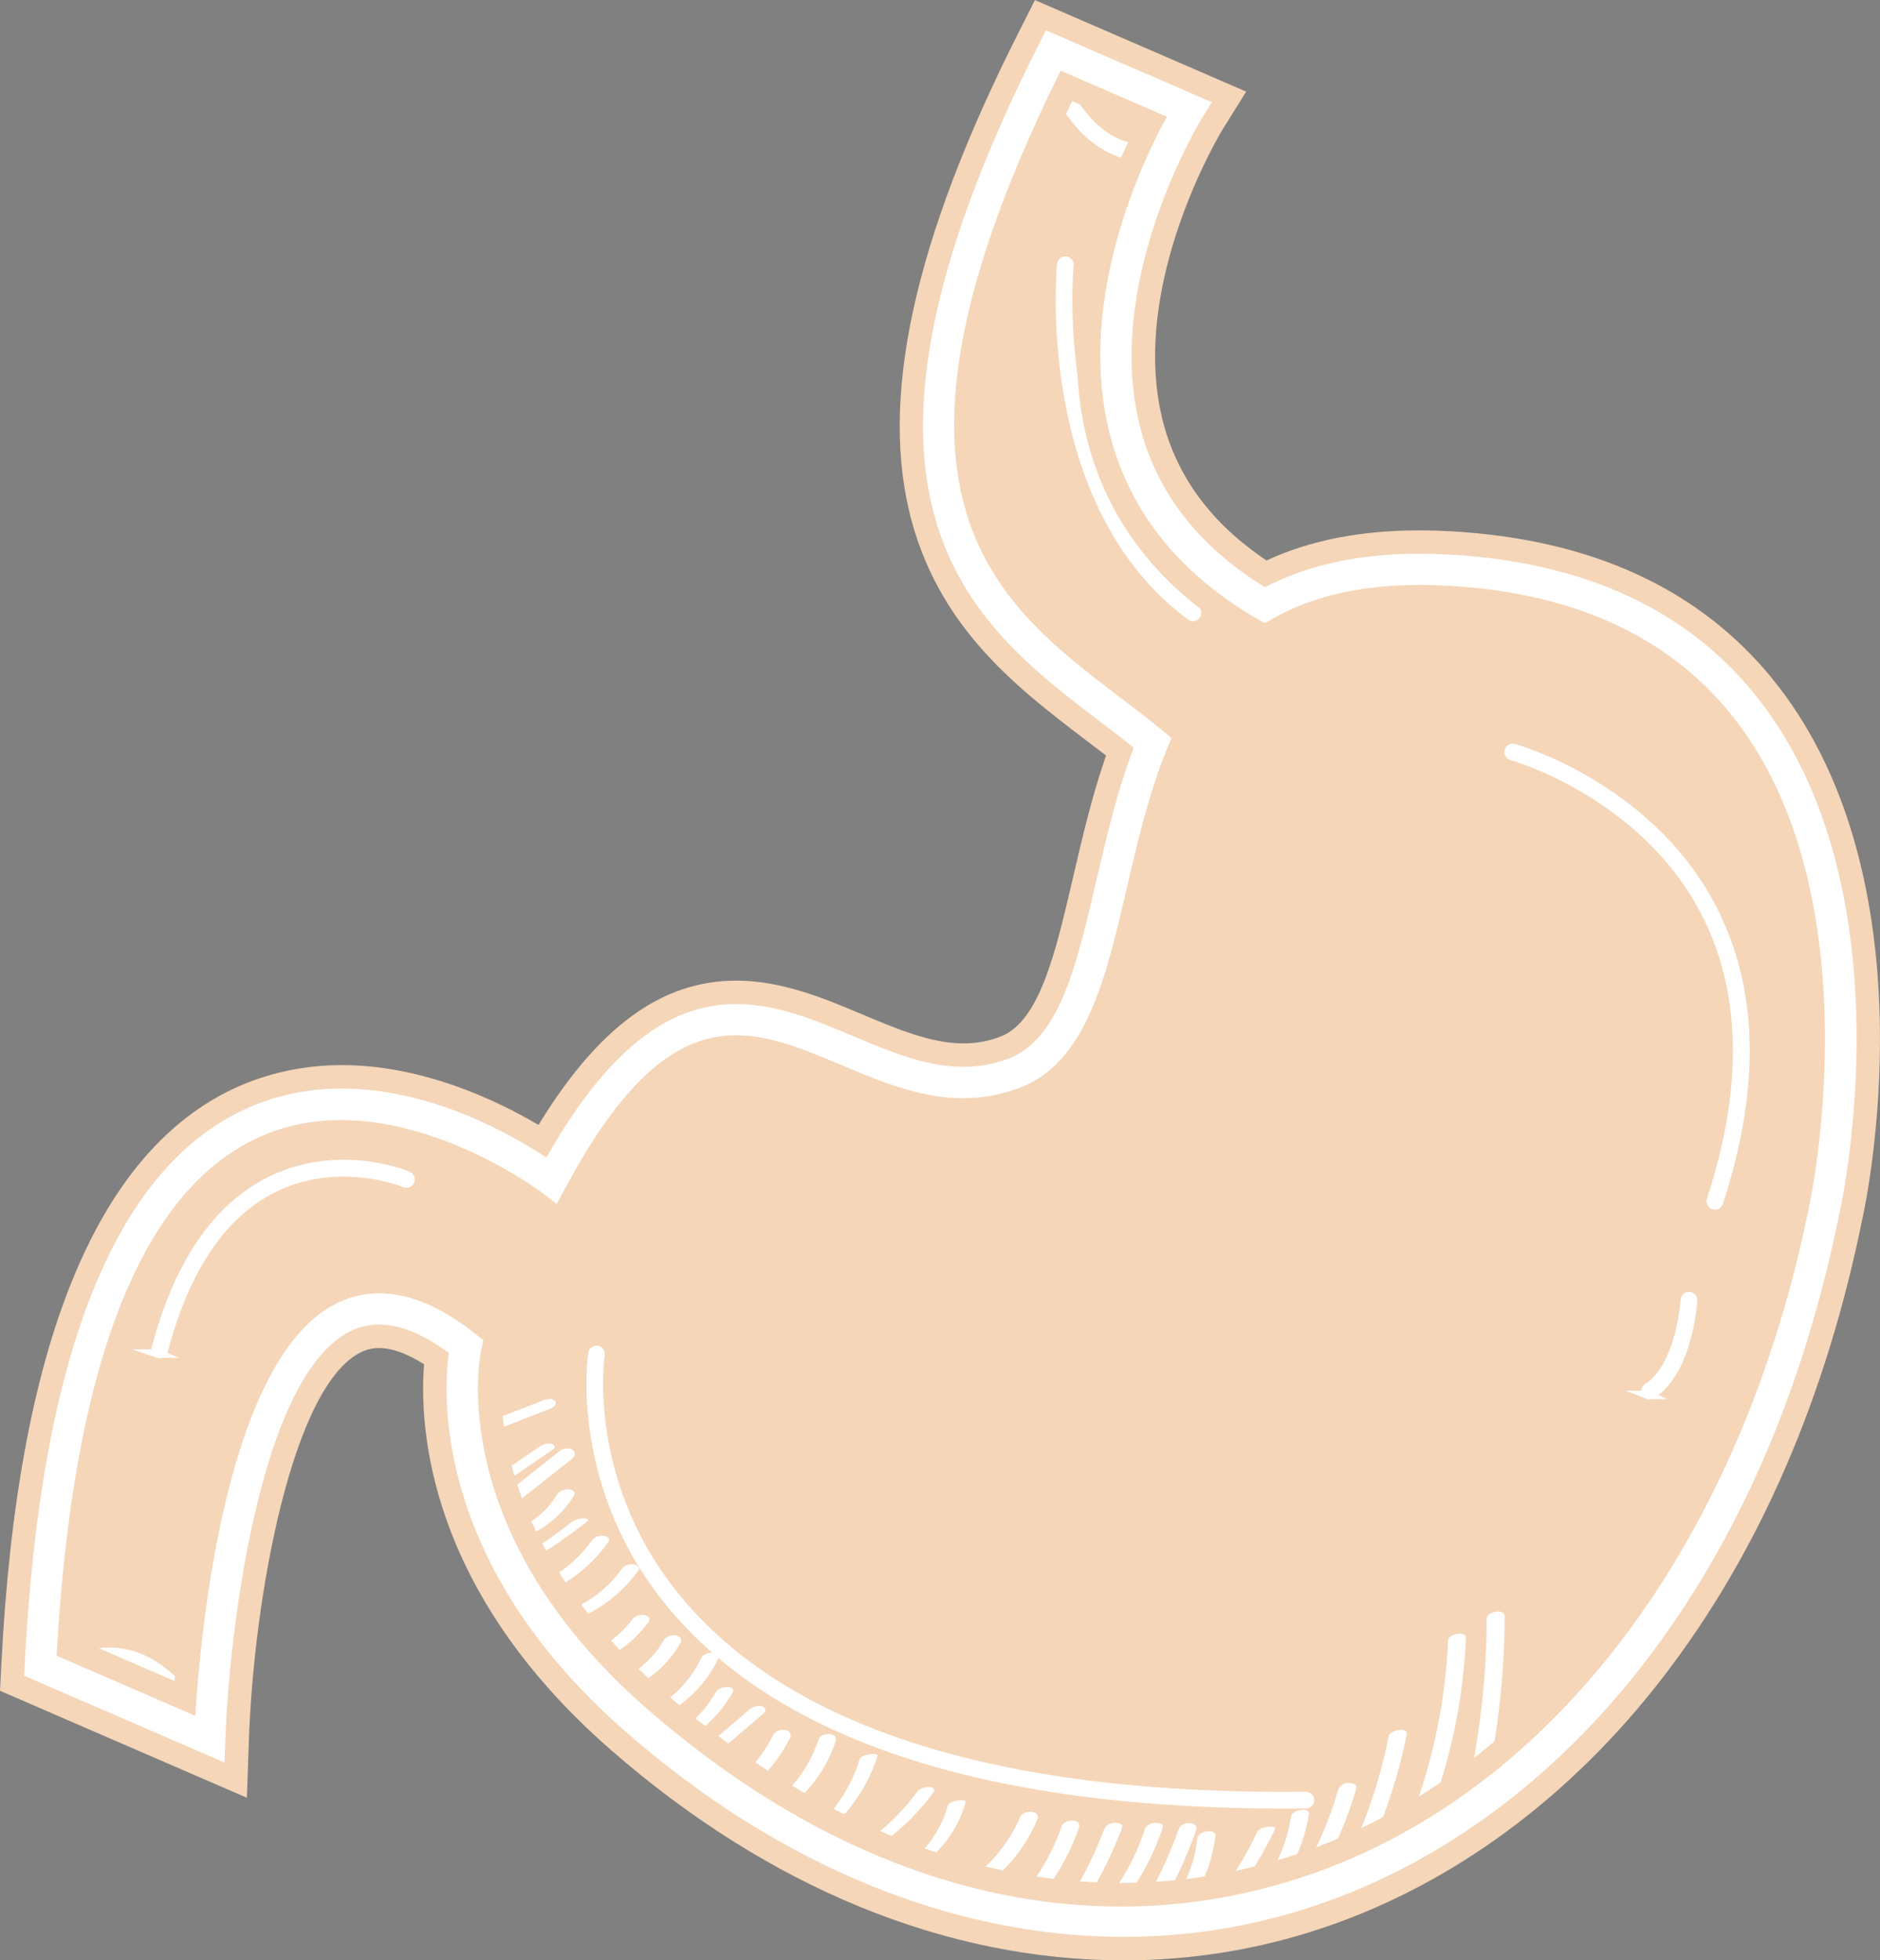 <svg xmlns="http://www.w3.org/2000/svg" fill="none" viewBox="0 0 235 245" height="245" width="235">
<rect x="0" y="0" width="235" height="245" fill="#808080" stroke="none"/>
<g clip-path="url(#clip0_727_181)">
<path fill="#F5D6B8" d="M228.1 152.193C228.1 152.193 244.314 78.595 184.247 72.778C172.646 71.655 164.27 73.393 158.084 76.916C122.753 56.35 148.623 14.944 148.623 14.944L131.647 7.584C100.411 69.391 127.288 80.264 144.059 94.105C137.296 110.64 138 131.265 126.633 135.463C106.217 142.988 90.765 108.142 68.941 148.806C68.941 148.806 10.369 103.857 5.033 209.451L26.212 218.626C26.212 218.626 28.685 146.063 58.22 169.528C58.22 169.528 52.971 193.072 79.516 216.254C138.83 268.055 211.163 236.664 228.08 152.183L228.1 152.193Z"></path>
<path stroke-miterlimit="10" stroke-width="1.06" stroke="white" fill="#231F20" d="M214.153 150.612C213.909 150.504 213.782 150.231 213.87 149.977C218.551 135.697 218.209 123.408 212.844 113.461C205.045 99.005 189.114 94.525 188.958 94.486C188.684 94.418 188.518 94.125 188.596 93.852C188.674 93.578 188.958 93.412 189.231 93.49C189.397 93.53 205.738 98.117 213.753 112.964C219.265 123.174 219.636 135.736 214.857 150.299C214.769 150.573 214.476 150.719 214.202 150.631C214.183 150.631 214.173 150.621 214.153 150.612Z"></path>
<path stroke-miterlimit="10" stroke-width="1.06" stroke="white" fill="#231F20" d="M205.993 174.341C205.905 174.301 205.817 174.233 205.758 174.145C205.602 173.901 205.68 173.589 205.914 173.433C210.058 170.817 210.606 162.559 210.606 162.471C210.625 162.188 210.87 161.973 211.153 161.993C211.436 162.012 211.651 162.256 211.632 162.54C211.612 162.901 211.045 171.412 206.462 174.301C206.315 174.399 206.129 174.399 205.983 174.341H205.993Z"></path>
<path stroke-miterlimit="10" stroke-width="1.06" stroke="white" fill="#241726" d="M105.914 216.4C97.03 212.555 89.885 207.498 84.49 201.251C71.482 186.161 74.023 169.313 74.052 169.148C74.101 168.864 74.365 168.679 74.639 168.718C74.922 168.757 75.108 169.03 75.069 169.304C75.04 169.47 72.587 185.868 85.292 200.588C99.297 216.83 125.529 224.863 163.234 224.473C163.518 224.473 163.752 224.697 163.752 224.98C163.752 225.263 163.527 225.498 163.244 225.498C139.622 225.742 120.456 222.686 105.914 216.391V216.4Z"></path>
<path stroke-miterlimit="10" stroke-width="1.06" stroke="white" fill="#231F20" d="M19.752 169.177C19.517 169.079 19.39 168.825 19.459 168.572C22.283 157.913 27.121 150.836 33.855 147.537C42.358 143.369 50.665 146.785 51.007 146.932C51.271 147.049 51.388 147.342 51.281 147.605C51.173 147.869 50.87 147.986 50.606 147.878C50.528 147.839 42.368 144.501 34.295 148.464C27.844 151.627 23.192 158.479 20.446 168.835C20.378 169.109 20.094 169.274 19.82 169.206C19.791 169.206 19.772 169.187 19.742 169.177H19.752Z"></path>
<path stroke-miterlimit="10" stroke-width="1.06" stroke="white" fill="#231F20" d="M148.916 77.063C148.916 77.063 148.848 77.024 148.819 77.004C129.79 62.968 132.624 33.334 132.654 33.031C132.683 32.748 132.937 32.543 133.22 32.572C133.504 32.602 133.709 32.855 133.68 33.139C133.65 33.431 130.885 62.49 149.425 76.175C149.649 76.341 149.698 76.663 149.532 76.897C149.386 77.092 149.131 77.16 148.916 77.063Z"></path>
<path stroke-miterlimit="10" stroke-width="1.06" stroke="white" fill="#241726" d="M147.265 18.761C144.519 19.844 141.909 19.893 139.495 18.907C134.071 16.701 131.588 10.132 131.491 9.849C131.393 9.585 131.52 9.273 131.794 9.185C132.058 9.088 132.361 9.224 132.458 9.488C132.478 9.556 134.892 15.92 139.896 17.951C142.31 18.927 144.968 18.751 147.783 17.404C148.047 17.287 148.35 17.394 148.467 17.648C148.584 17.902 148.477 18.214 148.223 18.331C147.9 18.477 147.587 18.624 147.275 18.741L147.265 18.761Z"></path>
<path stroke-miterlimit="10" stroke-width="1.06" stroke="white" fill="#241726" d="M8.551 207.85C11.151 206.454 13.731 206.093 16.253 206.776C21.902 208.318 25.147 214.546 25.283 214.809C25.41 215.063 25.323 215.385 25.059 215.502C24.805 215.629 24.492 215.532 24.365 215.278C24.335 215.219 21.179 209.187 15.969 207.762C13.458 207.079 10.838 207.576 8.2 209.236C7.945 209.382 7.643 209.314 7.486 209.08C7.33 208.836 7.408 208.523 7.643 208.367C7.945 208.182 8.239 208.006 8.542 207.84L8.551 207.85Z"></path>
<path fill="white" d="M59.422 179.689C62.549 178.479 65.667 177.269 68.794 176.058C69.127 175.931 69.694 175.482 69.371 175.092C69.049 174.702 68.267 174.877 67.876 175.033C64.748 176.244 61.631 177.454 58.503 178.664C58.171 178.791 57.604 179.24 57.926 179.631C58.249 180.021 59.031 179.846 59.422 179.689Z"></path>
<path fill="white" d="M60.858 186.815C63.605 184.931 66.361 183.047 69.107 181.163C69.498 180.9 69.332 180.529 68.921 180.451C68.374 180.353 67.778 180.568 67.338 180.871C64.592 182.754 61.836 184.638 59.09 186.522C58.699 186.786 58.865 187.157 59.275 187.235C59.822 187.332 60.419 187.118 60.858 186.815Z"></path>
<path fill="white" d="M59.275 190.602C60.546 190.641 61.591 190.153 62.578 189.392C63.566 188.63 64.533 187.85 65.511 187.069C67.495 185.497 69.478 183.926 71.463 182.354C71.834 182.061 72.039 181.524 71.58 181.202C71.12 180.88 70.378 181.017 69.977 181.339C68.218 182.725 66.468 184.121 64.709 185.507C63.859 186.18 63.009 186.854 62.158 187.527C61.738 187.859 61.318 188.211 60.878 188.533C60.673 188.679 60.331 188.982 60.057 188.972C59.52 188.953 58.845 189.119 58.601 189.655C58.376 190.134 58.796 190.583 59.285 190.592L59.275 190.602Z"></path>
<path fill="white" d="M61.836 193.062C65.862 192.652 69.654 190.378 71.756 186.903C72.029 186.444 71.511 186.171 71.12 186.141C70.612 186.112 69.928 186.317 69.645 186.776C68.814 188.152 67.68 189.323 66.322 190.192C64.963 191.061 63.595 191.52 62.1 191.676C61.66 191.725 60.927 191.978 60.839 192.486C60.751 192.994 61.484 193.091 61.836 193.052V193.062Z"></path>
<path fill="white" d="M64.113 196.244C67.397 194.497 70.495 192.466 73.408 190.143C73.818 189.811 73.046 189.743 72.87 189.753C72.342 189.792 71.785 189.958 71.375 190.29C68.707 192.418 65.833 194.311 62.823 195.912C62.608 196.029 62.08 196.351 62.549 196.517C62.989 196.664 63.732 196.439 64.123 196.234L64.113 196.244Z"></path>
<path fill="white" d="M65.98 199.904C70.046 198.694 73.593 196.185 76.046 192.73C76.369 192.281 75.773 191.959 75.401 191.93C74.844 191.881 74.258 192.125 73.935 192.584C71.922 195.424 68.902 197.601 65.628 198.577C65.247 198.694 64.543 199.026 64.69 199.543C64.836 200.061 65.618 200.022 65.99 199.914L65.98 199.904Z"></path>
<path fill="white" d="M66.117 203.731C71.511 203.467 76.642 200.676 79.79 196.293C80.112 195.844 79.516 195.532 79.144 195.502C78.587 195.463 78.001 195.697 77.678 196.146C75.059 199.787 70.857 202.081 66.38 202.296C65.941 202.315 65.198 202.618 65.129 203.126C65.051 203.672 65.755 203.741 66.126 203.731H66.117Z"></path>
<path fill="white" d="M69.029 209.06C73.662 208.865 78.216 206.551 80.992 202.833C81.822 201.72 79.701 201.534 79.144 202.276C76.799 205.419 73.202 207.401 69.264 207.557C68.804 207.576 68.081 207.889 68.013 208.406C67.944 208.962 68.628 209.07 69.029 209.05V209.06Z"></path>
<path fill="white" d="M75.636 212.106C79.584 211.325 83.103 208.787 85.087 205.302C85.36 204.814 84.842 204.424 84.402 204.375C83.845 204.307 83.22 204.56 82.936 205.058C82.115 206.503 80.982 207.733 79.643 208.699C78.304 209.665 76.867 210.28 75.216 210.602C74.776 210.69 74.16 211.149 74.297 211.657C74.443 212.213 75.186 212.203 75.616 212.115L75.636 212.106Z"></path>
<path fill="white" d="M77.561 216.137C82.76 215.366 87.559 212.076 89.787 207.264C90.266 206.23 88.028 206.425 87.686 207.157C85.868 211.081 82.164 214.136 77.835 214.78C77.404 214.839 76.652 215.063 76.574 215.581C76.496 216.098 77.209 216.186 77.561 216.137Z"></path>
<path fill="white" d="M83.015 218.811C86.592 217.464 89.71 214.858 91.586 211.52C91.84 211.071 91.361 210.856 90.97 210.837C90.511 210.817 89.749 211.003 89.495 211.452C88.664 212.935 87.589 214.253 86.299 215.375C85.009 216.498 83.65 217.269 82.116 217.855C81.813 217.972 81.187 218.401 81.519 218.772C81.852 219.143 82.624 218.948 83.005 218.802L83.015 218.811Z"></path>
<path fill="white" d="M86.905 221.437C89.758 218.997 92.622 216.566 95.476 214.126C95.847 213.804 95.681 213.365 95.241 213.257C94.704 213.121 94.069 213.326 93.658 213.677C90.804 216.117 87.941 218.548 85.087 220.988C84.715 221.31 84.882 221.749 85.321 221.857C85.859 221.993 86.494 221.788 86.905 221.437Z"></path>
<path fill="white" d="M91.264 225.41C94.46 223.409 97.059 220.529 98.779 217.181C99.033 216.683 98.545 216.264 98.085 216.205C97.528 216.127 96.893 216.391 96.629 216.898C95.046 219.983 92.681 222.511 89.768 224.346C89.348 224.609 89.231 225.234 89.661 225.537C90.149 225.898 90.814 225.703 91.273 225.41H91.264Z"></path>
<path fill="white" d="M96.179 227.479C100.04 225.341 103.089 221.847 104.457 217.63C104.848 216.42 102.62 216.488 102.317 217.406C101.125 221.086 98.603 224.336 95.192 226.22C94.821 226.425 94.312 226.884 94.655 227.342C94.967 227.762 95.759 227.713 96.169 227.489L96.179 227.479Z"></path>
<path fill="white" d="M101.291 230.398C105.259 227.86 108.288 223.965 109.686 219.465C109.833 218.987 107.653 219.26 107.467 219.846C106.148 224.131 103.353 227.879 99.571 230.3C99.199 230.534 99.307 230.788 99.707 230.827C100.225 230.876 100.861 230.681 101.291 230.407V230.398Z"></path>
<path fill="white" d="M106.412 232.711C110.478 230.671 114.035 227.645 116.704 223.975C117.016 223.545 116.44 223.35 116.107 223.35C115.609 223.35 114.935 223.526 114.622 223.955C112.12 227.401 108.836 230.183 105.024 232.096C104.692 232.262 104.379 232.711 104.819 232.935C105.288 233.189 105.972 232.935 106.402 232.721L106.412 232.711Z"></path>
<path fill="white" d="M113.009 234.38C116.713 232.565 119.606 229.256 120.701 225.263C120.847 224.736 118.648 225.039 118.482 225.634C117.505 229.207 115.052 232.369 111.699 234.019C111.465 234.136 110.976 234.488 111.436 234.653C111.895 234.819 112.599 234.575 113.009 234.38Z"></path>
<path fill="white" d="M118.981 238.157C123.74 236.098 127.64 232.193 129.663 227.42C130.181 226.21 127.923 226.132 127.503 227.108C125.675 231.403 122.255 234.878 117.964 236.732C117.524 236.928 117.133 237.494 117.456 237.952C117.798 238.441 118.521 238.353 118.99 238.157H118.981Z"></path>
<path fill="white" d="M125.939 241.193C130.005 237.845 133.133 233.443 134.862 228.465C135.283 227.255 133.045 227.284 132.722 228.221C131.1 232.867 128.265 237.045 124.454 240.188C124.082 240.49 123.877 240.988 124.327 241.33C124.776 241.672 125.548 241.506 125.93 241.193H125.939Z"></path>
<path fill="white" d="M134.041 240.09C136.631 236.479 138.713 232.545 140.277 228.387C140.463 227.879 139.573 227.791 139.28 227.821C138.762 227.879 138.215 228.123 138.019 228.631C136.504 232.662 134.442 236.479 131.93 239.973C131.608 240.412 132.204 240.705 132.566 240.734C133.103 240.773 133.719 240.549 134.041 240.1V240.09Z"></path>
<path fill="white" d="M139.231 239.036C141.987 235.942 144.069 232.33 145.339 228.387C145.505 227.879 144.645 227.791 144.352 227.821C143.854 227.869 143.257 228.123 143.091 228.631C141.918 232.291 139.974 235.698 137.413 238.568C137.1 238.919 137.169 239.329 137.657 239.466C138.146 239.602 138.899 239.426 139.241 239.046L139.231 239.036Z"></path>
<path fill="white" d="M144.323 239.534C146.444 236.137 148.183 232.525 149.513 228.758C149.933 227.567 147.695 227.625 147.372 228.533C146.033 232.301 144.294 235.912 142.183 239.309C141.889 239.788 142.446 240.168 142.857 240.207C143.424 240.276 144.02 240.012 144.323 239.534Z"></path>
<path fill="white" d="M148.682 237.923C150.46 235.424 151.584 232.486 151.926 229.441C152.034 228.465 149.767 228.855 149.679 229.685C149.356 232.623 148.301 235.405 146.58 237.806C146.268 238.245 146.854 238.528 147.216 238.548C147.753 238.577 148.369 238.362 148.691 237.913L148.682 237.923Z"></path>
<path fill="white" d="M153.95 237.474C156.061 234.722 157.878 231.754 159.374 228.631C159.569 228.221 158.611 228.289 158.445 228.309C158.025 228.377 157.351 228.553 157.145 228.982C155.699 232.018 153.94 234.888 151.897 237.562C151.594 237.962 152.161 238.05 152.454 238.04C152.904 238.021 153.647 237.865 153.95 237.474Z"></path>
<path fill="white" d="M157.449 238.284C160.752 235.239 162.98 231.13 163.616 226.679C163.733 225.82 161.485 226.22 161.378 226.962C160.781 231.149 158.778 235.063 155.66 237.933C155.318 238.255 155.416 238.597 155.865 238.704C156.364 238.821 157.077 238.626 157.449 238.284Z"></path>
<path fill="white" d="M164.847 234.517C166.86 231.052 168.424 227.352 169.548 223.506C169.704 222.97 168.883 222.794 168.521 222.823C167.984 222.872 167.437 223.155 167.28 223.702C166.195 227.411 164.651 230.974 162.716 234.312C162.442 234.79 162.96 235.151 163.381 235.19C163.928 235.249 164.563 235.005 164.847 234.517Z"></path>
<path fill="white" d="M170.056 233.55C172.724 228.24 174.669 222.599 175.842 216.771C176.037 215.824 173.76 216.156 173.584 217.006C172.441 222.706 170.554 228.221 167.945 233.414C167.427 234.439 169.685 234.282 170.056 233.541V233.55Z"></path>
<path fill="white" d="M178.725 226.679C181.403 219.631 182.928 212.213 183.25 204.687C183.289 203.78 181.041 204.238 181.012 204.97C180.69 212.496 179.165 219.914 176.487 226.962C176.213 227.684 178.451 227.411 178.725 226.679Z"></path>
<path fill="white" d="M185.684 223.565C187.257 216.469 188.059 209.236 188.088 201.974C188.088 200.988 185.84 201.437 185.84 202.227C185.811 209.489 185.009 216.732 183.436 223.819C183.24 224.707 185.508 224.375 185.684 223.565Z"></path>
<path fill="white" d="M140.492 243.536C118.599 243.536 96.746 234.546 77.287 217.552C54.076 197.279 53.812 176.82 54.564 169.772C51.916 167.937 49.502 167.01 47.401 167.01C46.433 167.01 45.504 167.215 44.654 167.605C34.822 172.134 30.238 200.597 29.662 217.464L29.486 222.481L1.524 210.368L1.642 208.006C3.616 168.864 13.155 145.087 29.994 137.317C33.923 135.502 38.204 134.584 42.739 134.584C53.392 134.584 63.087 139.669 67.797 142.608C75.254 129.938 82.975 124.023 92.026 124.023C97.44 124.023 102.395 126.111 107.194 128.122C111.768 130.045 116.088 131.87 120.427 131.87C122.186 131.87 123.828 131.578 125.47 130.972C131.168 128.864 133.22 120.05 135.595 109.84C136.817 104.589 138.078 99.171 139.983 93.92C138.928 93.09 137.833 92.251 136.699 91.392C120.007 78.693 99.238 62.88 128.607 4.763L130.063 1.884L153.646 12.094L151.545 15.461C151.428 15.656 139.524 35.159 143.902 52.787C145.818 60.498 150.636 66.862 158.22 71.704C163.664 69.029 169.978 67.731 177.484 67.731C179.732 67.731 182.116 67.848 184.589 68.092C201.057 69.683 213.635 76.301 221.982 87.761C239.828 112.261 231.804 150.026 231.452 151.617C226.956 174.057 218.629 193.277 206.716 208.728C195.349 223.467 180.963 234.097 165.111 239.475C157.184 242.159 148.906 243.526 140.492 243.526V243.536ZM47.41 160.158C51.476 160.158 55.835 161.983 60.37 165.575L62.041 166.903L61.572 168.991C61.386 169.87 57.154 190.895 81.783 212.408C100.059 228.367 120.222 236.81 140.081 236.81C147.802 236.81 155.484 235.532 162.902 233.013C193.307 222.696 216.43 191.754 224.748 150.241C224.836 149.821 232.449 113.754 216.43 91.772C209.286 81.972 198.35 76.292 183.915 74.896C181.667 74.681 179.497 74.564 177.474 74.564C170.339 74.564 164.544 75.882 159.774 78.595L158.064 79.571L156.363 78.576C146.18 72.651 139.749 64.51 137.237 54.398C133.328 38.614 139.983 22.655 143.795 15.276L133.259 10.717C108.523 61.367 125.675 74.418 140.824 85.945C142.739 87.4 144.508 88.746 146.238 90.172L148.183 91.772L147.235 94.096C144.997 99.571 143.599 105.574 142.251 111.372C139.544 122.998 136.993 133.989 127.825 137.366C125.402 138.264 122.978 138.693 120.407 138.693C114.719 138.693 109.539 136.517 104.526 134.408C100.157 132.563 96.033 130.836 92.016 130.836C87.246 130.836 80.659 132.915 71.961 149.128L70.065 152.671L66.869 150.231C66.752 150.143 55.151 141.446 42.621 141.446C39.103 141.446 35.809 142.139 32.838 143.515C18.814 149.997 10.662 171.012 8.591 205.985L23.084 212.262C24.14 197.601 27.981 167.752 41.761 161.397C43.55 160.568 45.446 160.148 47.401 160.148L47.41 160.158Z"></path>
<path fill="#F5D6B8" d="M130.738 3.787L151.487 12.777L150.285 14.7C150.158 14.895 137.912 34.847 142.456 53.148C144.528 61.484 149.796 68.288 158.123 73.393C163.488 70.591 169.87 69.205 177.464 69.205C179.683 69.205 181.999 69.322 184.423 69.557C200.451 71.109 212.687 77.522 220.77 88.629C238.196 112.563 230.387 149.509 229.996 151.314C225.539 173.55 217.31 192.574 205.524 207.85C194.333 222.355 180.191 232.818 164.612 238.099C156.764 240.764 148.653 242.072 140.462 242.072C119.245 242.072 97.489 233.277 78.226 216.449C54.291 195.541 55.366 174.438 56.099 169.089C52.903 166.737 49.991 165.546 47.371 165.546C46.189 165.546 45.065 165.79 44.009 166.278C32.262 171.695 28.587 205.029 28.167 217.416L28.069 220.285L3.02 209.431L3.088 208.084C5.033 169.528 14.289 146.17 30.6 138.645C34.637 136.78 38.751 136.048 42.729 136.048C54.037 136.048 64.221 141.963 68.296 144.677C76.75 129.743 84.647 125.487 92.026 125.487C97.147 125.487 102.004 127.537 106.617 129.479C111.299 131.451 115.785 133.335 120.417 133.335C122.235 133.335 124.082 133.042 125.959 132.349C132.399 129.967 134.54 120.802 137.012 110.182C138.303 104.628 139.632 98.908 141.723 93.442C140.394 92.378 139.016 91.333 137.579 90.24C121.316 77.863 101.086 62.47 129.907 5.427L130.738 3.787ZM120.417 137.259C115.022 137.259 110.009 135.15 105.103 133.081C100.597 131.187 96.336 129.391 92.026 129.391C85.37 129.391 78.607 133.667 70.681 148.454L69.596 150.475L67.768 149.079C67.622 148.962 55.698 139.992 42.631 139.992C39.181 139.992 35.653 140.616 32.233 142.198C17.543 148.991 9.079 170.758 7.076 206.932L24.414 214.448C25.049 204.092 28.216 169.274 42.387 162.744C43.99 162.003 45.671 161.632 47.41 161.632C51.144 161.632 55.18 163.34 59.461 166.737L60.419 167.498L60.155 168.689C59.959 169.606 55.561 191.451 80.826 213.521C99.532 229.861 119.958 238.284 140.091 238.284C147.939 238.284 155.748 237.006 163.391 234.409C194.294 223.926 217.779 192.574 226.194 150.533V150.494C226.282 150.123 234.081 113.491 217.633 90.913C210.234 80.762 198.946 74.876 184.071 73.441C181.774 73.217 179.575 73.11 177.494 73.11C170.115 73.11 164.046 74.505 159.071 77.336L158.094 77.892L157.116 77.326C147.284 71.606 141.088 63.778 138.674 54.066C134.55 37.433 142.73 20.293 145.857 14.583L132.585 8.834C106.422 61.611 124.229 75.159 139.964 87.126C141.841 88.551 143.609 89.898 145.33 91.314L146.434 92.231L145.887 93.559C143.609 99.142 142.192 105.194 140.834 111.06C138.224 122.295 135.752 132.905 127.327 136.009C124.952 136.888 122.655 137.249 120.417 137.249M129.37 0L128.129 2.47L127.298 4.109C114.143 30.152 109.794 50.191 114.026 65.359C117.779 78.829 127.356 86.131 135.81 92.563C136.612 93.178 137.443 93.803 138.254 94.427C136.514 99.435 135.322 104.55 134.168 109.508C131.891 119.308 129.917 127.761 124.962 129.596C123.496 130.143 122.01 130.406 120.437 130.406C116.401 130.406 112.208 128.64 107.771 126.775C103.07 124.794 97.743 122.559 92.036 122.559C82.731 122.559 74.825 128.308 67.309 140.597C62.119 137.532 52.874 133.12 42.749 133.12C38.008 133.12 33.513 134.086 29.388 135.98C12.002 144.003 2.179 168.211 0.176 207.938L0.108 209.285L0 211.315L1.867 212.125L26.916 222.979L30.864 224.687L31.011 220.393L31.108 217.523C31.715 199.777 36.503 172.974 45.251 168.943C45.925 168.63 46.619 168.484 47.381 168.484C49.013 168.484 50.9 169.167 53.011 170.514C52.375 178.499 53.499 198.733 76.31 218.665C96.043 235.903 118.238 245.01 140.482 245.01C149.053 245.01 157.497 243.624 165.57 240.881C181.696 235.415 196.317 224.609 207.859 209.646C219.91 194.019 228.325 174.604 232.879 151.929C233.309 149.967 241.294 111.831 223.155 86.921C214.554 75.111 201.624 68.288 184.716 66.658C182.204 66.413 179.771 66.287 177.474 66.287C170.076 66.287 163.791 67.516 158.318 70.045C151.448 65.467 147.069 59.552 145.31 52.446C141.098 35.462 152.669 16.437 152.787 16.242L153.979 14.329L155.777 11.45L152.66 10.103L131.911 1.113L129.37 0.01V0ZM120.417 140.187C123.125 140.187 125.783 139.709 128.344 138.762C138.244 135.111 141.01 123.222 143.688 111.734C145.027 105.984 146.405 100.05 148.604 94.681L149.151 93.354L149.972 91.362L148.31 89.986L147.206 89.069C145.457 87.624 143.678 86.267 141.792 84.832C126.467 73.168 110.673 61.152 134.012 12.64L141.831 16.027C137.882 24.07 132.057 39.464 135.849 54.769C138.459 65.281 145.115 73.725 155.66 79.854L156.628 80.421L158.084 81.27L159.55 80.43L160.527 79.874C165.072 77.287 170.623 76.028 177.503 76.028C179.487 76.028 181.598 76.135 183.797 76.35C197.793 77.707 208.377 83.183 215.268 92.632C230.856 114.018 223.428 149.509 223.35 149.86L223.34 149.919C215.121 190.944 192.369 221.476 162.462 231.618C155.191 234.087 147.665 235.337 140.111 235.337C120.603 235.337 100.783 227.02 82.78 211.295C58.796 190.348 62.862 170.133 63.038 169.284L63.302 168.113L63.703 166.327L62.266 165.185L61.308 164.423C56.51 160.617 51.848 158.684 47.44 158.684C45.28 158.684 43.179 159.152 41.185 160.06C27.346 166.434 23.104 194.585 21.814 210.095L10.145 205.039C12.275 171.266 20.123 151.012 33.483 144.833C36.259 143.554 39.347 142.9 42.651 142.9C54.643 142.9 65.902 151.305 66.019 151.392L67.837 152.788L70.573 154.887L72.205 151.851L73.29 149.831C81.617 134.301 87.696 132.31 92.055 132.31C95.769 132.31 99.766 133.989 103.988 135.765C109.139 137.932 114.456 140.167 120.437 140.167L120.417 140.187Z"></path>
</g>
<defs>
<clipPath id="clip0_727_181">
<rect fill="white" height="245" width="235"></rect>
</clipPath>
</defs>
</svg>
